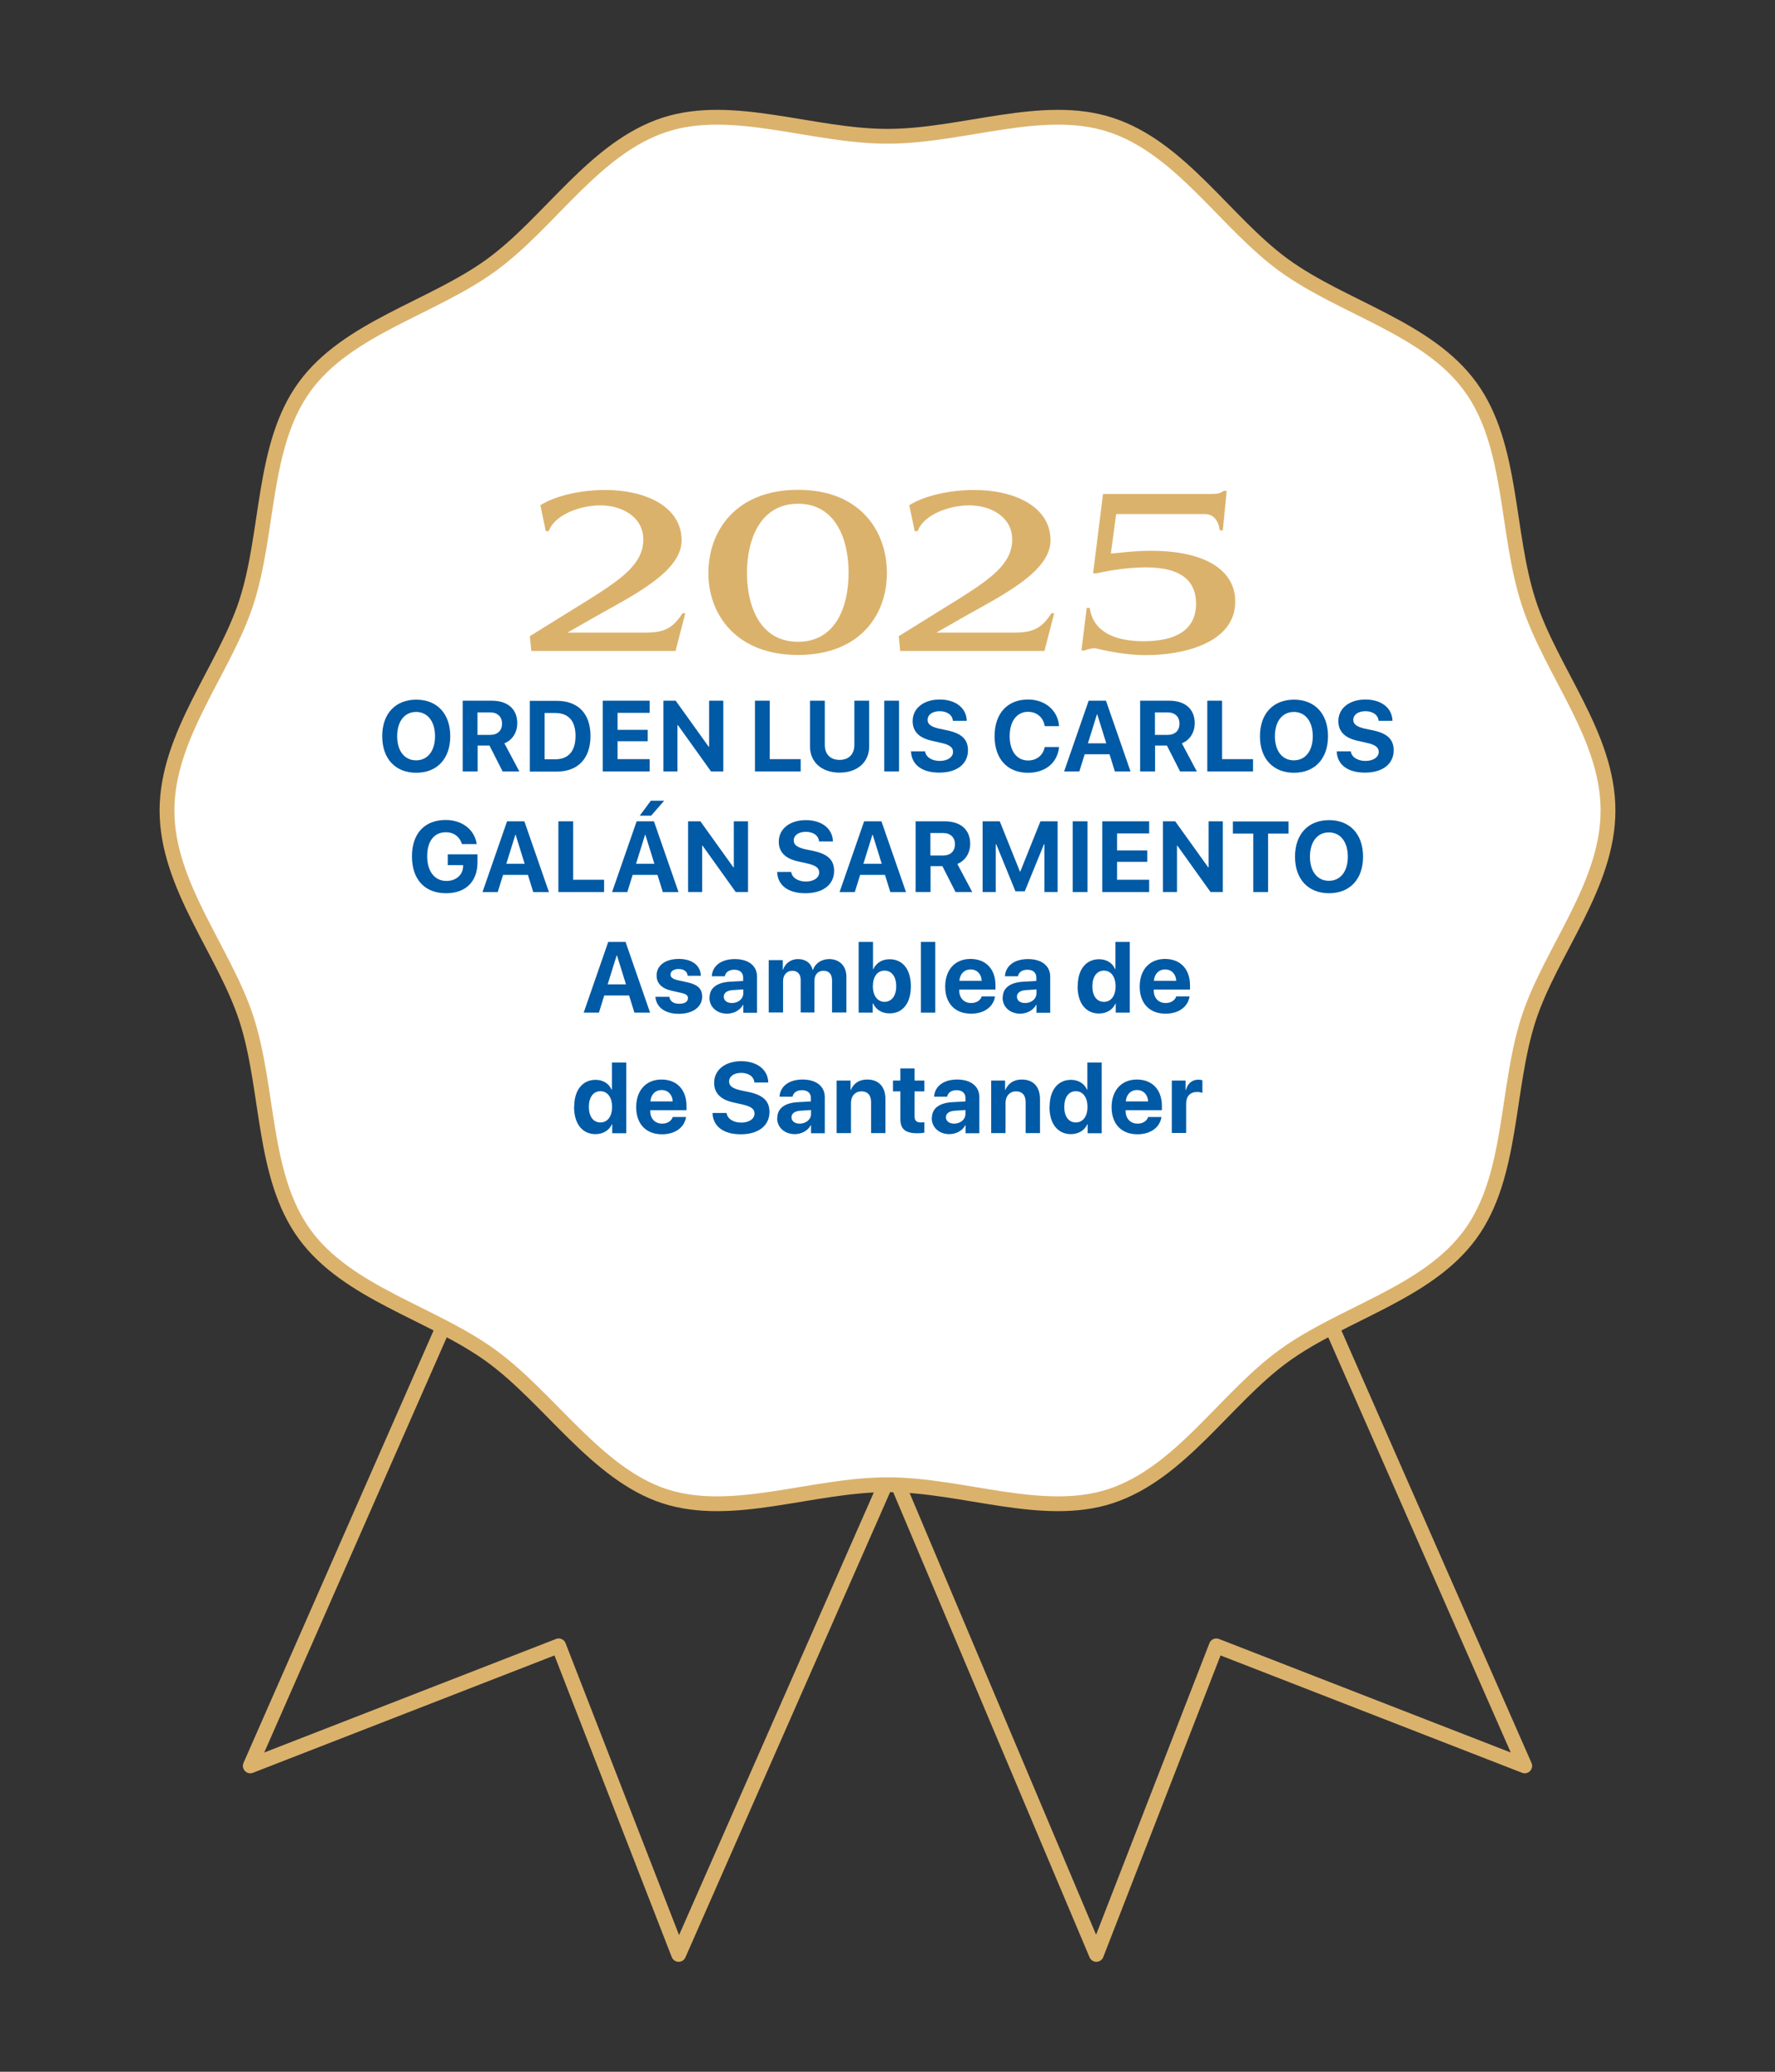 <svg id="Layer_1" xmlns="http://www.w3.org/2000/svg" version="1.1" viewBox="0 0 120 140">
  
  <rect x="0" y="0" width="120" height="140" fill="#333333" stroke="none"/>
  
  <defs>
    <style>
      .st0 {
        stroke-miterlimit: 10;
      }

      .st0, .st1 {
        fill: none;
        stroke: #dbb26c;
        stroke-width: 1px;
      }

      .st2 {
        fill: #fff;
      }

      .st2, .st1 {
        fill-rule: evenodd;
      }

      .st1 {
        stroke-linecap: round;
        stroke-linejoin: round;
      }

      .st3 {
        fill: #005aa5;
      }

      .st4 {
        fill: #dbb26c;
      }
    </style>
  </defs>
  <g>
    <g>
      <polyline class="st1" points="60 99.99 45.88 132.07 37.77 111.22 16.92 119.33 37.85 71.74"></polyline>
      <polyline class="st1" points="58.95 96.15 74.12 132.07 82.23 111.22 103.08 119.33 82.15 71.74"></polyline>
    </g>
    <g>
      <path class="st2" d="M108.71,54.77c0,5.08-3.88,9.5-5.37,14.08-1.54,4.76-1.05,10.59-3.93,14.55-2.91,4-8.63,5.32-12.63,8.23-3.96,2.88-6.97,7.93-11.72,9.48-4.59,1.49-9.97-.78-15.06-.78s-10.47,2.27-15.06.78-7.77-6.6-11.72-9.48c-4-2.91-9.72-4.23-12.63-8.23-2.88-3.96-2.39-9.8-3.93-14.55-1.49-4.59-5.37-9-5.37-14.08s3.88-9.5,5.37-14.08c1.54-4.76,1.05-10.59,3.93-14.55,2.91-4,8.63-5.32,12.63-8.23,3.96-2.88,6.97-7.93,11.72-9.48,4.59-1.49,9.97.78,15.06.78s10.47-2.27,15.06-.78c4.76,1.54,7.77,6.6,11.72,9.48,4,2.91,9.72,4.23,12.63,8.23,2.88,3.96,2.39,9.8,3.93,14.55s5.37,9,5.37,14.08Z"></path>
      <path class="st0" d="M108.71,54.77c0,5.08-3.88,9.5-5.37,14.08-1.54,4.76-1.05,10.59-3.93,14.55-2.91,4-8.63,5.32-12.63,8.23-3.96,2.88-6.97,7.93-11.72,9.48-4.59,1.49-9.97-.78-15.06-.78s-10.47,2.27-15.06.78-7.77-6.6-11.72-9.48c-4-2.91-9.72-4.23-12.63-8.23-2.88-3.96-2.39-9.8-3.93-14.55-1.49-4.59-5.37-9-5.37-14.08s3.88-9.5,5.37-14.08c1.54-4.76,1.05-10.59,3.93-14.55,2.91-4,8.63-5.32,12.63-8.23,3.96-2.88,6.97-7.93,11.72-9.48,4.59-1.49,9.97.78,15.06.78s10.47-2.27,15.06-.78c4.76,1.54,7.77,6.6,11.72,9.48,4,2.91,9.72,4.23,12.63,8.23,2.88,3.96,2.39,9.8,3.93,14.55s5.37,9,5.37,14.08Z"></path>
    </g>
  </g>
  <g>
    <path class="st4" d="M46.33,41.44l-.66,2.55h-9.75l-.1-1,3.95-2.45c2.29-1.44,3.72-2.45,3.72-4.08,0-1.54-1.45-2.31-2.91-2.31-1.37,0-3.09.64-3.48,1.74h-.2l-.37-1.75c1.05-.66,2.78-1.03,4.4-1.03,2.59,0,5.15,1.05,5.15,3.41,0,2.07-3.12,3.63-5.74,5.1l-1.98,1.13h5.17c1.25,0,1.9-.19,2.61-1.31h.19Z"></path>
    <path class="st4" d="M47.89,38.73c0-2.84,1.85-5.63,6.06-5.63s6.01,2.79,6.01,5.63-1.85,5.53-6.01,5.53-6.06-2.72-6.06-5.53ZM57.37,38.71c0-2.31-.9-4.67-3.42-4.67s-3.45,2.37-3.45,4.67.91,4.66,3.45,4.66,3.42-2.37,3.42-4.66Z"></path>
    <path class="st4" d="M71.27,41.44l-.66,2.55h-9.75l-.1-1,3.95-2.45c2.29-1.44,3.72-2.45,3.72-4.08,0-1.54-1.45-2.31-2.91-2.31-1.37,0-3.09.64-3.48,1.74h-.2l-.37-1.75c1.05-.66,2.78-1.03,4.4-1.03,2.59,0,5.15,1.05,5.15,3.41,0,2.07-3.12,3.63-5.74,5.1l-1.98,1.13h5.17c1.25,0,1.9-.19,2.61-1.31h.19Z"></path>
    <path class="st4" d="M74.56,33.38h7.3c.49,0,.63-.04.86-.21h.21l-.26,2.67h-.21c-.04-.46-.3-1.1-1-1.1h-6l-.36,2.67c.9-.09,1.74-.19,2.71-.19,3.62,0,5.7,1.28,5.7,3.43,0,2.85-3.62,3.62-6.01,3.62-1.24,0-2.38-.21-3.48-.47-.2,0-.61.1-.71.16h-.2l.36-2.88h.2c.24,1.65,1.75,2.25,3.63,2.25,2.79,0,3.56-1.21,3.56-2.54,0-1.4-.84-2.45-3.39-2.45-1.27,0-2.57.23-3.33.4h-.24l.67-5.36Z"></path>
    <path class="st3" d="M30.44,49.75c0,1.52-.89,2.47-2.3,2.47s-2.3-.95-2.3-2.47.89-2.47,2.3-2.47,2.3.95,2.3,2.47ZM26.85,49.75c0,1,.5,1.63,1.28,1.63s1.28-.63,1.28-1.63-.5-1.64-1.28-1.64-1.28.64-1.28,1.64Z"></path>
    <path class="st3" d="M32.28,52.13h-1v-4.78h1.96c1.1,0,1.73.58,1.73,1.52,0,.61-.32,1.14-.87,1.36l1.01,1.9h-1.13l-.89-1.75h-.8v1.75ZM32.28,49.66h.86c.5,0,.8-.29.8-.76s-.31-.76-.81-.76h-.85v1.52Z"></path>
    <path class="st3" d="M37.64,47.36c1.43,0,2.28.85,2.28,2.37s-.84,2.41-2.28,2.41h-1.82v-4.78h1.82ZM36.82,51.31h.71c.89,0,1.38-.54,1.38-1.58s-.5-1.55-1.38-1.55h-.71v3.13Z"></path>
    <path class="st3" d="M43.92,52.13h-3.17v-4.78h3.17v.82h-2.17v1.15h2.04v.77h-2.04v1.21h2.17v.83Z"></path>
    <path class="st3" d="M44.85,52.13v-4.78h.83l2.23,3.11h.03v-3.11h.96v4.78h-.83l-2.24-3.13h-.03v3.13h-.96Z"></path>
    <path class="st3" d="M54.13,52.13h-3.09v-4.78h1v3.95h2.09v.83Z"></path>
    <path class="st3" d="M55.76,50.34c0,.61.36,1.01,1,1.01s1-.4,1-1.01v-2.99h1v3.09c0,1.05-.78,1.77-2,1.77s-2-.72-2-1.77v-3.09h1v2.99Z"></path>
    <path class="st3" d="M59.78,52.13v-4.78h1v4.78h-1Z"></path>
    <path class="st3" d="M62.54,50.77c.05.39.46.65.99.65s.9-.25.9-.61c0-.31-.23-.48-.8-.61l-.62-.14c-.88-.19-1.31-.64-1.31-1.33,0-.88.76-1.46,1.83-1.46s1.81.57,1.83,1.44h-.94c-.03-.4-.39-.65-.89-.65s-.82.24-.82.59c0,.29.23.46.78.59l.58.12c.96.21,1.37.62,1.37,1.34,0,.93-.75,1.51-1.94,1.51s-1.88-.55-1.91-1.44h.96Z"></path>
    <path class="st3" d="M67.24,49.74c0-1.54.88-2.47,2.26-2.47,1.15,0,2.02.73,2.1,1.8h-.97c-.09-.59-.54-.97-1.13-.97-.75,0-1.24.63-1.24,1.64s.48,1.65,1.24,1.65c.59,0,1.02-.35,1.13-.91h.97c-.11,1.07-.93,1.74-2.1,1.74-1.39,0-2.26-.93-2.26-2.47Z"></path>
    <path class="st3" d="M75.01,50.97h-1.68l-.36,1.16h-1.03l1.66-4.78h1.17l1.66,4.78h-1.06l-.36-1.16ZM73.54,50.23h1.25l-.61-1.96h-.02l-.61,1.96Z"></path>
    <path class="st3" d="M78.08,52.13h-1v-4.78h1.96c1.1,0,1.73.58,1.73,1.52,0,.61-.32,1.14-.87,1.36l1.01,1.9h-1.13l-.89-1.75h-.8v1.75ZM78.08,49.66h.86c.5,0,.8-.29.8-.76s-.31-.76-.81-.76h-.85v1.52Z"></path>
    <path class="st3" d="M84.71,52.13h-3.09v-4.78h1v3.95h2.09v.83Z"></path>
    <path class="st3" d="M89.78,49.75c0,1.52-.89,2.47-2.3,2.47s-2.3-.95-2.3-2.47.89-2.47,2.3-2.47,2.3.95,2.3,2.47ZM86.19,49.75c0,1,.5,1.63,1.28,1.63s1.28-.63,1.28-1.63-.5-1.64-1.28-1.64-1.28.64-1.28,1.64Z"></path>
    <path class="st3" d="M91.32,50.77c.05.39.46.65.99.65s.9-.25.9-.61c0-.31-.23-.48-.8-.61l-.62-.14c-.88-.19-1.31-.64-1.31-1.33,0-.88.76-1.46,1.83-1.46s1.81.57,1.83,1.44h-.94c-.03-.4-.39-.65-.89-.65s-.82.24-.82.59c0,.29.23.46.78.59l.58.12c.96.21,1.37.62,1.37,1.34,0,.93-.75,1.51-1.94,1.51s-1.88-.55-1.91-1.44h.96Z"></path>
    <path class="st3" d="M30.15,60.36c-1.43,0-2.3-.93-2.3-2.49s.87-2.46,2.28-2.46c1.12,0,1.96.66,2.1,1.63h-1c-.15-.5-.55-.8-1.09-.8-.79,0-1.26.6-1.26,1.62s.5,1.67,1.3,1.67c.65,0,1.11-.4,1.13-.99v-.08s-1.04,0-1.04,0v-.73h2.01v.54c0,1.3-.79,2.09-2.12,2.09Z"></path>
    <path class="st3" d="M35.69,59.12h-1.68l-.36,1.16h-1.03l1.66-4.78h1.17l1.66,4.78h-1.06l-.36-1.16ZM34.22,58.37h1.25l-.61-1.96h-.02l-.61,1.96Z"></path>
    <path class="st3" d="M40.84,60.28h-3.09v-4.78h1v3.95h2.09v.83Z"></path>
    <path class="st3" d="M44.45,59.12h-1.68l-.36,1.16h-1.03l1.66-4.78h1.17l1.66,4.78h-1.06l-.36-1.16ZM42.99,58.37h1.25l-.61-1.96h-.02l-.61,1.96ZM43.25,55.12l.75-1.01h.9l-.88,1.01h-.76Z"></path>
    <path class="st3" d="M46.52,60.28v-4.78h.83l2.23,3.11h.03v-3.11h.96v4.78h-.83l-2.24-3.13h-.03v3.13h-.96Z"></path>
    <path class="st3" d="M53.49,58.92c.05.39.46.65.99.65s.9-.25.9-.61c0-.31-.23-.48-.8-.61l-.62-.14c-.88-.19-1.31-.64-1.31-1.33,0-.88.76-1.46,1.83-1.46s1.81.57,1.83,1.44h-.94c-.03-.4-.39-.65-.89-.65s-.82.24-.82.59c0,.29.23.46.78.59l.58.12c.96.21,1.37.62,1.37,1.34,0,.93-.75,1.51-1.94,1.51s-1.88-.55-1.91-1.44h.96Z"></path>
    <path class="st3" d="M59.83,59.12h-1.68l-.36,1.16h-1.03l1.66-4.78h1.17l1.66,4.78h-1.06l-.36-1.16ZM58.36,58.37h1.25l-.61-1.96h-.02l-.61,1.96Z"></path>
    <path class="st3" d="M62.9,60.28h-1v-4.78h1.96c1.1,0,1.73.58,1.73,1.52,0,.61-.32,1.14-.87,1.36l1.01,1.9h-1.13l-.89-1.75h-.8v1.75ZM62.9,57.81h.86c.5,0,.8-.29.8-.76s-.31-.76-.81-.76h-.85v1.52Z"></path>
    <path class="st3" d="M70.61,60.28v-3.23h-.03l-1.3,3.18h-.63l-1.3-3.18h-.03v3.23h-.89v-4.78h1.16l1.36,3.39h.03l1.36-3.39h1.16v4.78h-.89Z"></path>
    <path class="st3" d="M72.52,60.28v-4.78h1v4.78h-1Z"></path>
    <path class="st3" d="M77.69,60.28h-3.17v-4.78h3.17v.82h-2.17v1.15h2.04v.77h-2.04v1.21h2.17v.83Z"></path>
    <path class="st3" d="M78.62,60.28v-4.78h.83l2.23,3.11h.03v-3.11h.96v4.78h-.83l-2.24-3.13h-.03v3.13h-.96Z"></path>
    <path class="st3" d="M84.73,60.28v-3.95h-1.38v-.82h3.76v.82h-1.38v3.95h-1Z"></path>
    <path class="st3" d="M92.15,57.89c0,1.52-.89,2.47-2.3,2.47s-2.3-.95-2.3-2.47.89-2.47,2.3-2.47,2.3.95,2.3,2.47ZM88.56,57.89c0,1,.5,1.63,1.28,1.63s1.28-.63,1.28-1.63-.5-1.64-1.28-1.64-1.28.64-1.28,1.64Z"></path>
    <path class="st3" d="M42.53,67.27h-1.68l-.36,1.16h-1.03l1.66-4.78h1.17l1.66,4.78h-1.06l-.36-1.16ZM41.07,66.52h1.25l-.61-1.96h-.02l-.61,1.96Z"></path>
    <path class="st3" d="M45.9,64.8c.89,0,1.47.45,1.48,1.14h-.89c-.02-.28-.25-.46-.61-.46-.33,0-.55.15-.55.38,0,.18.15.29.46.37l.68.15c.71.16,1,.44,1,.97,0,.7-.64,1.16-1.58,1.16s-1.53-.46-1.58-1.15h.94c.05.3.28.47.67.47s.59-.15.59-.38c0-.18-.12-.28-.44-.35l-.66-.15c-.67-.15-1.02-.5-1.02-1.03,0-.68.59-1.12,1.5-1.12Z"></path>
    <path class="st3" d="M47.97,67.41c0-.65.5-1.02,1.38-1.07l.89-.05v-.24c0-.33-.23-.52-.6-.52s-.59.18-.64.44h-.88c.04-.69.62-1.16,1.56-1.16s1.5.47,1.5,1.19v2.44h-.93v-.54h-.02c-.2.38-.64.6-1.08.6-.67,0-1.19-.44-1.19-1.08ZM50.25,67.12v-.26l-.75.05c-.36.03-.57.19-.57.44,0,.26.22.43.55.43.42,0,.77-.27.77-.66Z"></path>
    <path class="st3" d="M51.99,64.88h.93v.64h.02c.15-.43.53-.71,1.01-.71.51,0,.87.26.99.73h.02c.16-.45.58-.73,1.1-.73.7,0,1.16.48,1.16,1.19v2.42h-.97v-2.18c0-.41-.21-.64-.58-.64s-.61.27-.61.66v2.16h-.93v-2.21c0-.38-.21-.61-.57-.61s-.62.28-.62.68v2.14h-.97v-3.55Z"></path>
    <path class="st3" d="M59.02,67.82h-.02v.61h-.95v-4.78h.97v1.84h.02c.2-.42.59-.67,1.1-.67.89,0,1.44.69,1.44,1.83s-.55,1.83-1.44,1.83c-.52,0-.92-.25-1.11-.67ZM59.01,66.65c0,.64.32,1.05.79,1.05s.79-.4.79-1.05-.3-1.06-.79-1.06-.79.42-.79,1.06Z"></path>
    <path class="st3" d="M62.26,63.65h.97v4.78h-.97v-4.78Z"></path>
    <path class="st3" d="M67.27,67.34c-.11.7-.74,1.16-1.62,1.16-1.09,0-1.75-.7-1.75-1.83s.66-1.87,1.71-1.87,1.69.7,1.69,1.78v.29h-2.45v.06c0,.51.32.85.81.85.35,0,.63-.18.71-.45h.89ZM64.86,66.28h1.51c-.02-.45-.31-.77-.75-.77s-.73.32-.76.77Z"></path>
    <path class="st3" d="M67.79,67.41c0-.65.5-1.02,1.38-1.07l.89-.05v-.24c0-.33-.23-.52-.6-.52s-.59.18-.64.44h-.88c.04-.69.62-1.16,1.56-1.16s1.5.47,1.5,1.19v2.44h-.93v-.54h-.02c-.2.38-.64.6-1.08.6-.67,0-1.19-.44-1.19-1.08ZM70.07,67.12v-.26l-.75.05c-.36.03-.57.19-.57.44,0,.26.22.43.55.43.42,0,.77-.27.77-.66Z"></path>
    <path class="st3" d="M72.86,66.64c0-1.13.56-1.82,1.45-1.82.51,0,.91.27,1.08.67h.02v-1.84h.97v4.78h-.95v-.61h-.02c-.17.39-.58.67-1.11.67-.89,0-1.45-.7-1.45-1.84ZM73.85,66.65c0,.65.3,1.05.78,1.05s.79-.4.79-1.05-.31-1.06-.79-1.06-.78.41-.78,1.06Z"></path>
    <path class="st3" d="M80.42,67.34c-.11.7-.74,1.16-1.62,1.16-1.09,0-1.75-.7-1.75-1.83s.66-1.87,1.71-1.87,1.69.7,1.69,1.78v.29h-2.45v.06c0,.51.32.85.81.85.35,0,.63-.18.71-.45h.89ZM78.01,66.28h1.51c-.02-.45-.31-.77-.75-.77s-.73.32-.76.77Z"></path>
    <path class="st3" d="M38.82,74.79c0-1.13.56-1.82,1.45-1.82.51,0,.91.27,1.08.67h.02v-1.84h.97v4.78h-.95v-.61h-.02c-.17.39-.58.67-1.11.67-.89,0-1.45-.7-1.45-1.84ZM39.81,74.8c0,.65.3,1.05.78,1.05s.79-.4.79-1.05-.31-1.06-.79-1.06-.78.41-.78,1.06Z"></path>
    <path class="st3" d="M46.38,75.49c-.11.7-.74,1.16-1.62,1.16-1.09,0-1.75-.7-1.75-1.83s.66-1.87,1.71-1.87,1.69.7,1.69,1.78v.29h-2.45v.06c0,.51.32.85.81.85.35,0,.63-.18.71-.45h.89ZM43.97,74.43h1.51c-.02-.45-.31-.77-.75-.77s-.73.32-.76.77Z"></path>
    <path class="st3" d="M49.12,75.21c.05.39.46.65.99.65s.9-.25.9-.61c0-.31-.23-.48-.8-.61l-.62-.14c-.88-.19-1.31-.64-1.31-1.33,0-.88.76-1.46,1.83-1.46s1.81.57,1.83,1.44h-.94c-.03-.4-.39-.65-.89-.65s-.82.24-.82.59c0,.29.23.46.78.59l.58.12c.96.21,1.37.62,1.37,1.34,0,.93-.75,1.51-1.94,1.51s-1.88-.55-1.91-1.44h.96Z"></path>
    <path class="st3" d="M52.55,75.55c0-.65.5-1.02,1.38-1.07l.89-.05v-.24c0-.33-.23-.52-.6-.52s-.59.18-.64.44h-.88c.04-.69.62-1.16,1.56-1.16s1.5.47,1.5,1.19v2.44h-.93v-.54h-.02c-.2.38-.64.6-1.08.6-.67,0-1.19-.44-1.19-1.08ZM54.83,75.27v-.26l-.75.05c-.36.03-.57.19-.57.44,0,.26.22.43.55.43.42,0,.77-.27.77-.66Z"></path>
    <path class="st3" d="M56.57,73.02h.93v.63h.02c.19-.44.56-.7,1.11-.7.79,0,1.23.5,1.23,1.33v2.29h-.97v-2.09c0-.46-.22-.73-.65-.73s-.71.32-.71.78v2.04h-.97v-3.55Z"></path>
    <path class="st3" d="M61.83,72.2v.82h.66v.73h-.66v1.7c0,.27.13.4.42.4.09,0,.18,0,.24-.02v.71c-.1.02-.27.04-.46.04-.83,0-1.16-.28-1.16-.97v-1.86h-.5v-.73h.5v-.82h.97Z"></path>
    <path class="st3" d="M63,75.55c0-.65.5-1.02,1.38-1.07l.89-.05v-.24c0-.33-.23-.52-.6-.52s-.59.18-.64.44h-.88c.04-.69.62-1.16,1.56-1.16s1.5.47,1.5,1.19v2.44h-.93v-.54h-.02c-.2.38-.64.6-1.08.6-.67,0-1.19-.44-1.19-1.08ZM65.27,75.27v-.26l-.75.05c-.36.03-.57.19-.57.44,0,.26.22.43.55.43.42,0,.77-.27.77-.66Z"></path>
    <path class="st3" d="M67.02,73.02h.93v.63h.02c.19-.44.56-.7,1.11-.7.79,0,1.23.5,1.23,1.33v2.29h-.97v-2.09c0-.46-.22-.73-.65-.73s-.71.32-.71.78v2.04h-.97v-3.55Z"></path>
    <path class="st3" d="M70.96,74.79c0-1.13.56-1.82,1.45-1.82.51,0,.91.27,1.08.67h.02v-1.84h.97v4.78h-.95v-.61h-.02c-.17.39-.58.67-1.11.67-.89,0-1.45-.7-1.45-1.84ZM71.95,74.8c0,.65.3,1.05.78,1.05s.79-.4.79-1.05-.31-1.06-.79-1.06-.78.41-.78,1.06Z"></path>
    <path class="st3" d="M78.52,75.49c-.11.7-.74,1.16-1.62,1.16-1.09,0-1.75-.7-1.75-1.83s.66-1.87,1.71-1.87,1.69.7,1.69,1.78v.29h-2.45v.06c0,.51.32.85.81.85.35,0,.63-.18.71-.45h.89ZM76.11,74.43h1.51c-.02-.45-.31-.77-.75-.77s-.73.32-.76.77Z"></path>
    <path class="st3" d="M79.22,73.02h.93v.64h.02c.12-.45.43-.7.84-.7.11,0,.21.02.28.04v.85c-.08-.03-.21-.06-.35-.06-.48,0-.75.29-.75.79v1.98h-.97v-3.55Z"></path>
  </g>
</svg>
